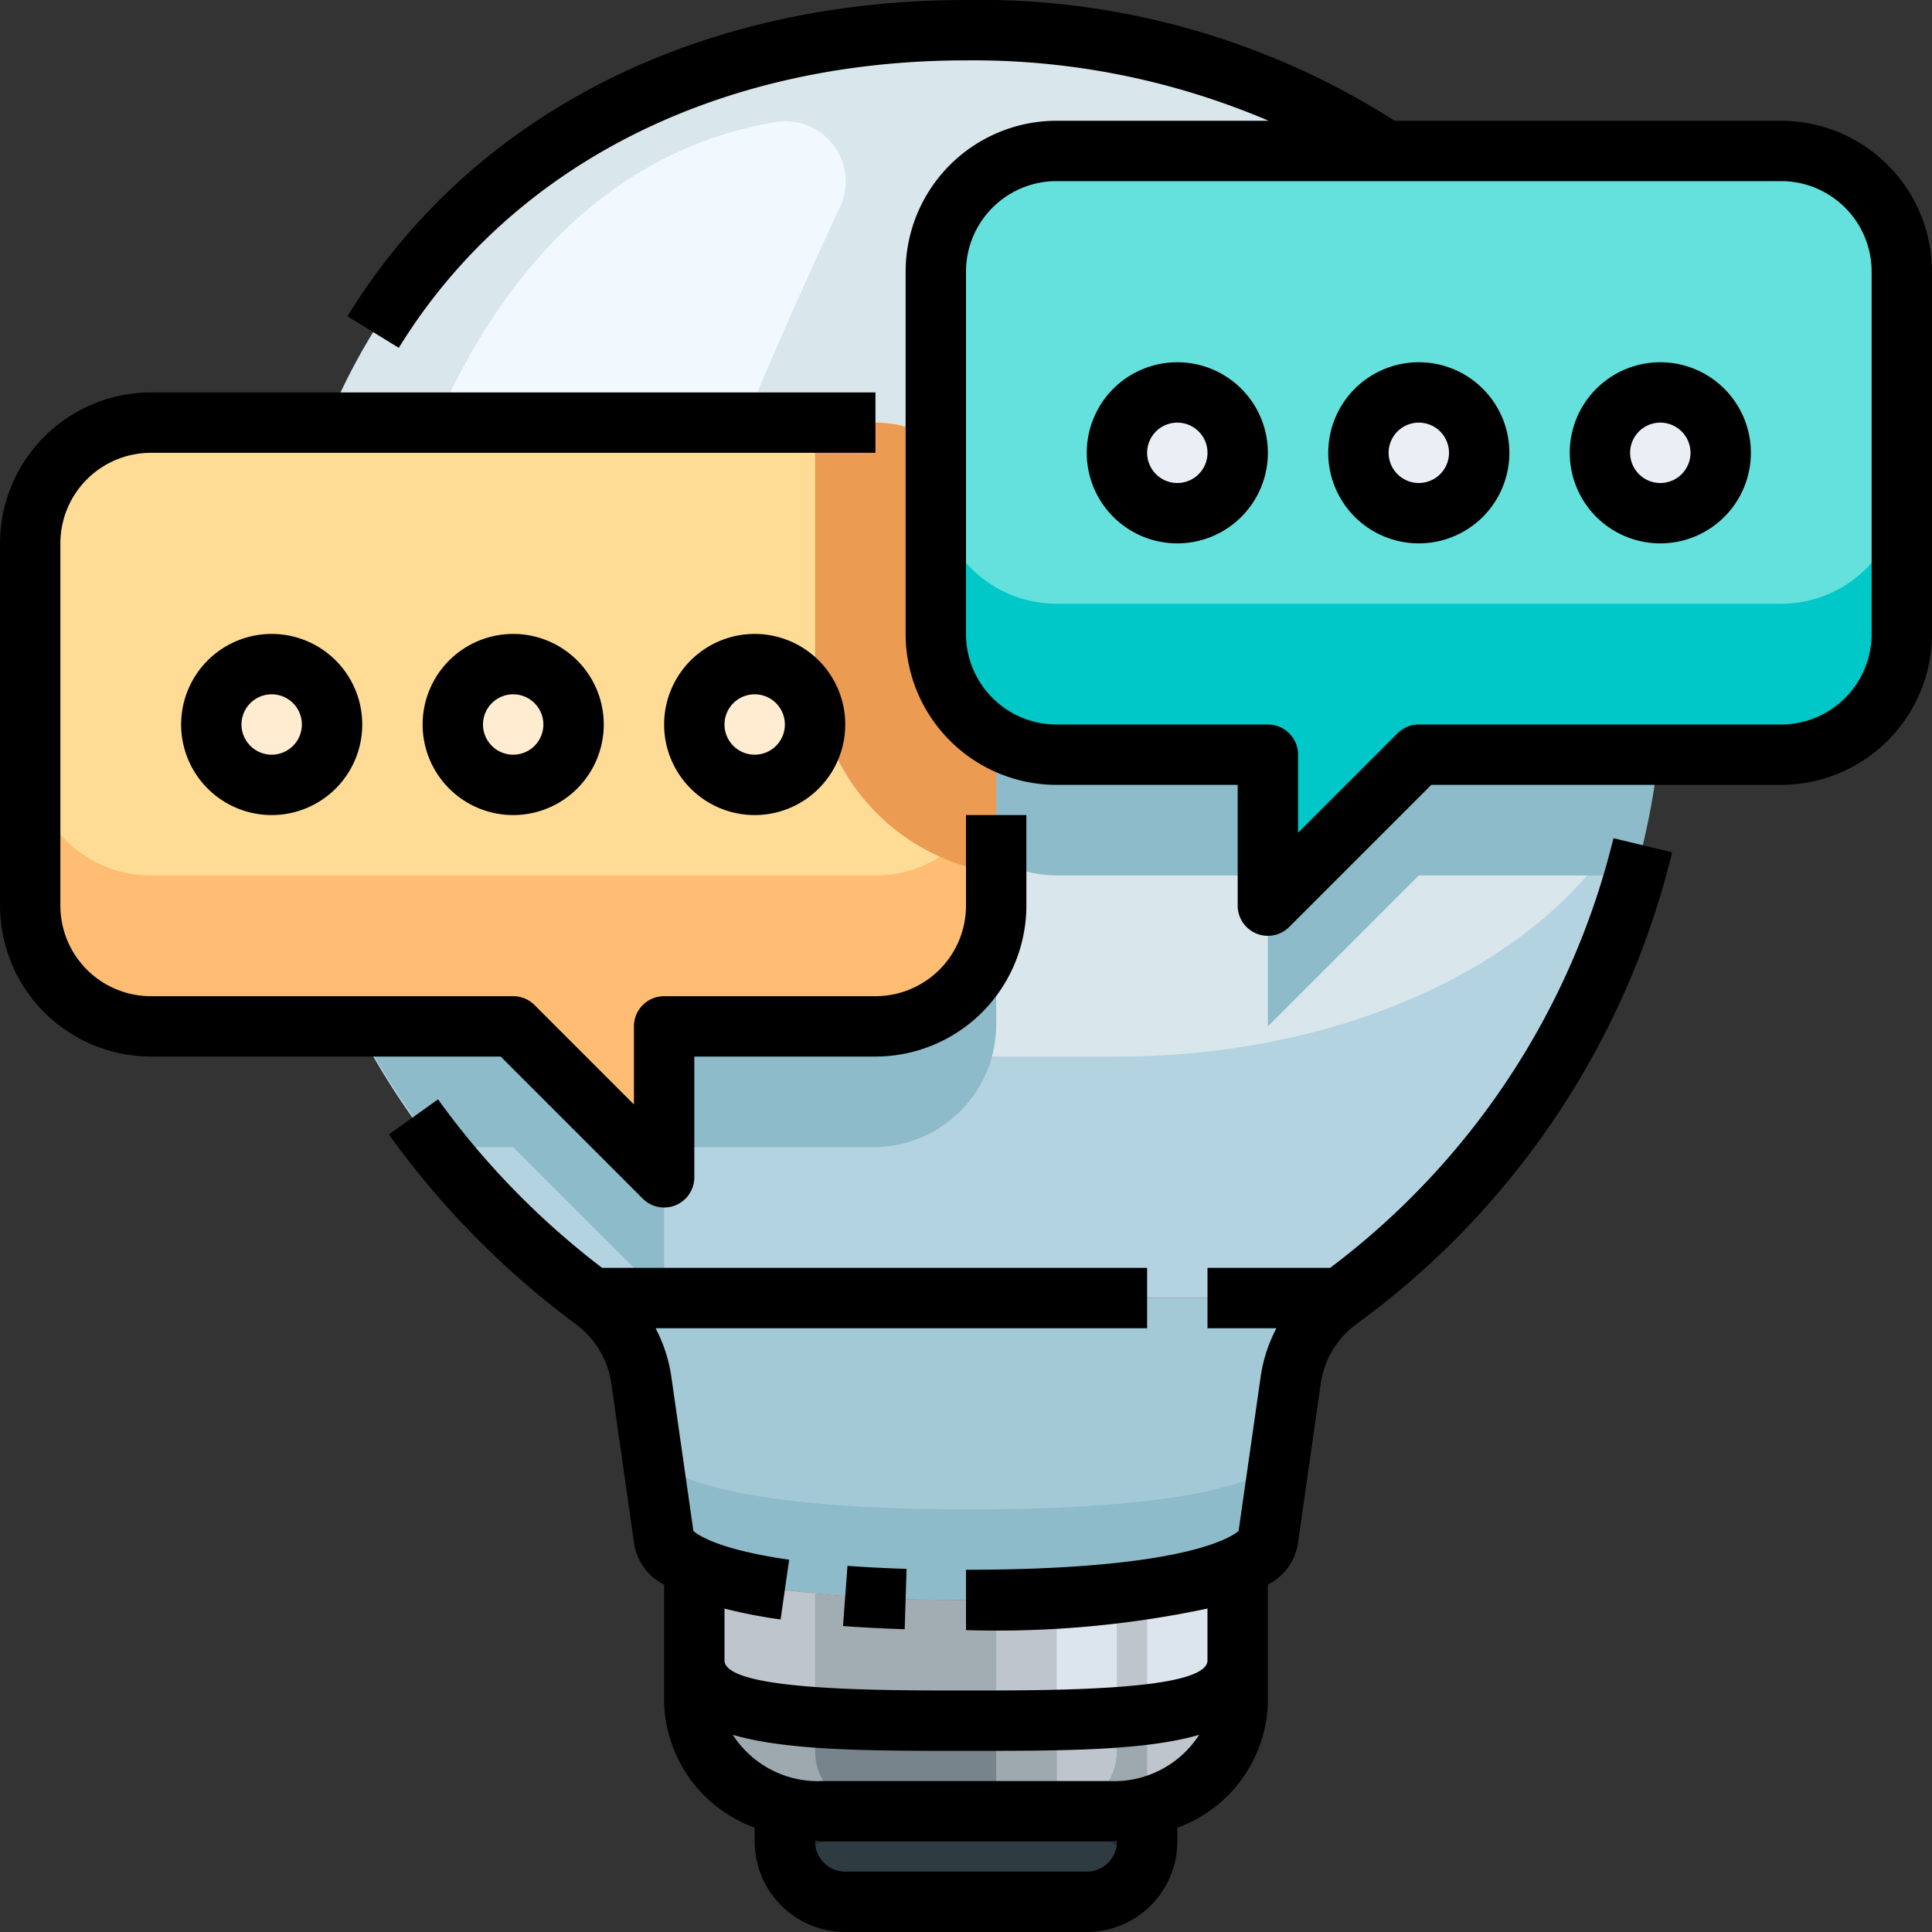 <svg xmlns="http://www.w3.org/2000/svg" viewBox="0 0 64 64"><rect x="0" y="0" width="64" height="64" fill="#333333" stroke="none"/><g id="_27-light_bulbs" data-name="27-light bulbs"><path d="M44.29,43.09a.689.689,0,0,0-.13.11L44,43H19.6A25.633,25.633,0,0,1,9,24C9,9,19.3,1,32,1S55,9,55,24A25.663,25.663,0,0,1,44.29,43.09Z" style="fill:#b4d3e0"></path><path d="M19.6,43H44l.16.2a3.908,3.908,0,0,0-1.4,2.5L42,51s0,.5-1.25,1S37,53,32,53c-5.31,0-7.8-.56-8.97-1.09C22,51.44,22,51,22,51l-.76-5.3a3.952,3.952,0,0,0-1.53-2.61A1.063,1.063,0,0,1,19.6,43Z" style="fill:#a4c9d6"></path><path d="M32.127,50c-5.621,0-8.257-.56-9.5-1.09a1.988,1.988,0,0,1-1.04-.761L22,51s0,.44,1.03.91C24.2,52.44,26.69,53,32,53c5,0,7.5-.5,8.75-1S42,51,42,51l.361-2.515A3.557,3.557,0,0,1,41.39,49C40.067,49.5,37.42,50,32.127,50Z" style="fill:#8dbbc9"></path><path d="M32,1C19.523,1,9.37,8.727,9.017,23.222,9.2,29.746,17.171,35,27,35H37c9.829,0,17.8-5.254,17.983-11.778C54.63,8.727,44.477,1,32,1Z" style="fill:#d9e6ec"></path><path d="M32,57c4.97,0,9,0,9-2v1.44a3.693,3.693,0,0,1-3.03,3.41,4.776,4.776,0,0,1-1.21.15H27.24a4.776,4.776,0,0,1-1.21-.15A3.693,3.693,0,0,1,23,56.44V55C23,57,27.03,57,32,57Z" style="fill:#77848c"></path><path d="M36.76,60a4.776,4.776,0,0,0,1.21-.15L38,60v1a2.006,2.006,0,0,1-2,2H28a2.006,2.006,0,0,1-2-2V60l.03-.15a4.776,4.776,0,0,0,1.21.15Z" style="fill:#2e3b41"></path><path d="M23.03,51.91C24.2,52.44,26.69,53,32,53c5,0,7.5-.5,8.75-1H41v3c0,2-4.03,2-9,2s-9,0-9-2V52Z" style="fill:#a2adb3"></path><path d="M38,60l-.03-.15a4.776,4.776,0,0,1-1.21.15H27.24a4.776,4.776,0,0,1-1.21-.15L26,60v1a1.96,1.96,0,0,0,.239.925A2,2,0,0,1,28,60.85h8a2,2,0,0,1,1.761,1.075A1.96,1.96,0,0,0,38,61Z" style="fill:#222c30"></path><path d="M27,58V56.9c-2.411-.174-4-.641-4-1.9v1.44a3.693,3.693,0,0,0,3.03,3.41,4.776,4.776,0,0,0,1.21.15H29A2,2,0,0,1,27,58Z" style="fill:#9ea9af"></path><path d="M37,56.9V58a2,2,0,0,1-2,2h1.76a4.776,4.776,0,0,0,1.21-.15A3.693,3.693,0,0,0,41,56.44V55C41,56.255,39.411,56.722,37,56.9Z" style="fill:#9ea9af"></path><path d="M27,56.9V52.78a13.3,13.3,0,0,1-3.97-.87L23,52v3C23,56.255,24.589,56.722,27,56.9Z" style="fill:#bec5cd"></path><path d="M40.75,52a14.451,14.451,0,0,1-3.75.778V56.9c2.411-.174,4-.641,4-1.9V52Z" style="fill:#bec5cd"></path><path d="M37,58V56.9c-.616.045-1.289.069-2,.084V60A2,2,0,0,0,37,58Z" style="fill:#bec5cd"></path><path d="M35,56.98c.711-.015,1.384-.039,2-.084h0V52.778h0c-.593.062-1.258.113-2,.151Z" style="fill:#dce4ed"></path><path d="M40,57.143v-.837c-.033.015-.06.033-.094.047l-.015,0a4.607,4.607,0,0,1-.518.177c-.055.015-.116.029-.173.044-.146.037-.3.071-.458.1l-.209.038q-.257.043-.533.078V59.84a4.4,4.4,0,0,0,1.738-.869A1.977,1.977,0,0,0,40,58Z" style="fill:#bec5cd"></path><path d="M39.693,52.333c-.121.03-.248.06-.382.09l-.027.006c-.374.081-.8.158-1.284.227V56.8c.184-.024.362-.049.533-.078l.209-.038c.16-.031.312-.065.458-.1.058-.015.118-.029.173-.044a4.607,4.607,0,0,0,.518-.177l.015,0c.035-.015.06-.035.094-.05V52.251l-.233.063Z" style="fill:#dce4ed"></path><path d="M35,56.98c-.638.013-1.3.018-2,.019v3h2V56.98Z" style="fill:#9ea9af"></path><path d="M35,56.98V52.929c-.613.031-1.275.053-2,.063V57C33.7,57,34.362,56.993,35,56.98Z" style="fill:#bec5cd"></path><path d="M12.02,22.712c.336-2.586,2.689-16.911,13.8-18.689a2,2,0,0,1,1.976,2.9c-2.314,4.953-6.678,14.851-7.848,21.4a1.9,1.9,0,0,1-2.941,1.338c-1.91-1.318-4.27-3.437-4.955-6.185A2.077,2.077,0,0,1,12.02,22.712Z" style="fill:#f1f9ff"></path><path d="M5,14H29a4,4,0,0,1,4,4V30a4,4,0,0,1-4,4H22v5l-5-5H5a4,4,0,0,1-4-4V18A4,4,0,0,1,5,14Z" style="fill:#fedc96"></path><path d="M11.854,34c.048.091.092.181.142.273.285.525.6,1.058.94,1.594q.256.4.536.806c.306.442.638.885.987,1.327H17l5,5V39l-5-5Z" style="fill:#8dbbc9"></path><path d="M29,34H22v4h7a4.063,4.063,0,0,0,4-4V30A4,4,0,0,1,29,34Z" style="fill:#8dbbc9"></path><path d="M41.463,25H35a3.955,3.955,0,0,1-2-.555v4A3.955,3.955,0,0,0,35,29h7V25Z" style="fill:#8dbbc9"></path><path d="M54.715,25H47l-4.931,4.931L42,30v4l3.032-3.032L47,29h7.154c.027-.095.057-.193.082-.286l.025-.091c.069-.256.132-.506.188-.746h0v0c.064-.273.119-.532.169-.781l.02-.1c.1-.5.169-.947.221-1.336l.009-.067c.028-.218.05-.413.067-.59Z" style="fill:#8dbbc9"></path><circle cx="9" cy="24" r="2" style="fill:#ffecd1"></circle><circle cx="17" cy="24" r="2" style="fill:#ffecd1"></circle><circle cx="25" cy="24" r="2" style="fill:#ffecd1"></circle><path d="M5,29H29a4,4,0,0,0,4-4v5a4,4,0,0,1-4,4H22v5l-5-5H5a4,4,0,0,1-4-4V25A4,4,0,0,0,5,29Z" style="fill:#febd73"></path><path d="M27,14v8a6.994,6.994,0,0,0,6,6.92V24.445A3.982,3.982,0,0,1,31,21V14.555A3.955,3.955,0,0,0,29,14Z" style="fill:#eb9b52"></path><path d="M59,5H35a4,4,0,0,0-4,4V21a4,4,0,0,0,4,4h7v5l5-5H59a4,4,0,0,0,4-4V9A4,4,0,0,0,59,5Z" style="fill:#64e1dc"></path><circle cx="39" cy="15" r="2" style="fill:#eaeff5"></circle><circle cx="47" cy="15" r="2" style="fill:#eaeff5"></circle><circle cx="55" cy="15" r="2" style="fill:#eaeff5"></circle><path d="M59,20H35a4,4,0,0,1-4-4v5a4,4,0,0,0,4,4h7v5l5-5H59a4,4,0,0,0,4-4V16A4,4,0,0,1,59,20Z" style="fill:#00c8c8"></path><path d="M44.062,42H40v2h2.283a4.959,4.959,0,0,0-.515,1.559l-.738,5.157C40.758,50.948,39.129,52,32,52v2a33.7,33.7,0,0,0,8-.715V55c0,1-5.008,1-8,1s-8,0-8-1V53.287a17.2,17.2,0,0,0,1.858.36l.284-1.98c-2.291-.327-3-.8-3.172-.951l-.738-5.157A4.959,4.959,0,0,0,21.717,44H38V42H19.947a26.494,26.494,0,0,1-5.437-5.582L12.882,37.58a28.573,28.573,0,0,0,6.229,6.312,2.963,2.963,0,0,1,1.142,1.95L21,51.093a1.83,1.83,0,0,0,1,1.4v3.951a4.556,4.556,0,0,0,3,4.1V61a3,3,0,0,0,3,3h8a3,3,0,0,0,3-3v-.453a4.556,4.556,0,0,0,3-4.1V52.491a1.834,1.834,0,0,0,1-1.4l.75-5.249a2.959,2.959,0,0,1,1.142-1.949,27.309,27.309,0,0,0,10.5-15.66l-1.944-.466A25.312,25.312,0,0,1,44.062,42ZM37,61a1,1,0,0,1-1,1H28a1,1,0,0,1-1-1v-.021c.08,0,.155.021.235.021h9.53c.08,0,.155-.018.235-.021Zm-.235-2h-9.53a3.351,3.351,0,0,1-2.959-1.531C26.1,58,28.865,58,32,58s5.9,0,7.724-.531A3.351,3.351,0,0,1,36.765,59Z"></path><path d="M29.969,53.971l.062-2c-.716-.022-1.366-.056-1.957-.1l-.148,1.994Q28.85,53.934,29.969,53.971Z"></path><path d="M59,4H46.2A25.558,25.558,0,0,0,32,0C23.072,0,15.6,3.818,11.51,10.477l1.7,1.046C16.935,5.472,23.782,2,32,2A24.9,24.9,0,0,1,42.022,4H35a5.006,5.006,0,0,0-5,5V21a5.006,5.006,0,0,0,5,5h6v4a1,1,0,0,0,.617.924A.987.987,0,0,0,42,31a1,1,0,0,0,.707-.293L47.414,26H59a5.006,5.006,0,0,0,5-5V9A5.006,5.006,0,0,0,59,4Zm3,17a3,3,0,0,1-3,3H47a1,1,0,0,0-.707.293L43,27.586V25a1,1,0,0,0-1-1H35a3,3,0,0,1-3-3V9a3,3,0,0,1,3-3H59a3,3,0,0,1,3,3Z"></path><path d="M21.293,39.707A1,1,0,0,0,22,40a.987.987,0,0,0,.383-.076A1,1,0,0,0,23,39V35h6a5.006,5.006,0,0,0,5-5V27H32v3a3,3,0,0,1-3,3H22a1,1,0,0,0-1,1v2.586l-3.293-3.293A1,1,0,0,0,17,33H5a3,3,0,0,1-3-3V18a3,3,0,0,1,3-3H29V13H5a5.006,5.006,0,0,0-5,5V30a5.006,5.006,0,0,0,5,5H16.586Z"></path><path d="M39,12a3,3,0,1,0,3,3A3,3,0,0,0,39,12Zm0,4a1,1,0,1,1,1-1A1,1,0,0,1,39,16Z"></path><path d="M47,12a3,3,0,1,0,3,3A3,3,0,0,0,47,12Zm0,4a1,1,0,1,1,1-1A1,1,0,0,1,47,16Z"></path><path d="M55,12a3,3,0,1,0,3,3A3,3,0,0,0,55,12Zm0,4a1,1,0,1,1,1-1A1,1,0,0,1,55,16Z"></path><path d="M6,24a3,3,0,1,0,3-3A3,3,0,0,0,6,24Zm4,0a1,1,0,1,1-1-1A1,1,0,0,1,10,24Z"></path><path d="M14,24a3,3,0,1,0,3-3A3,3,0,0,0,14,24Zm4,0a1,1,0,1,1-1-1A1,1,0,0,1,18,24Z"></path><path d="M22,24a3,3,0,1,0,3-3A3,3,0,0,0,22,24Zm4,0a1,1,0,1,1-1-1A1,1,0,0,1,26,24Z"></path></g></svg>
